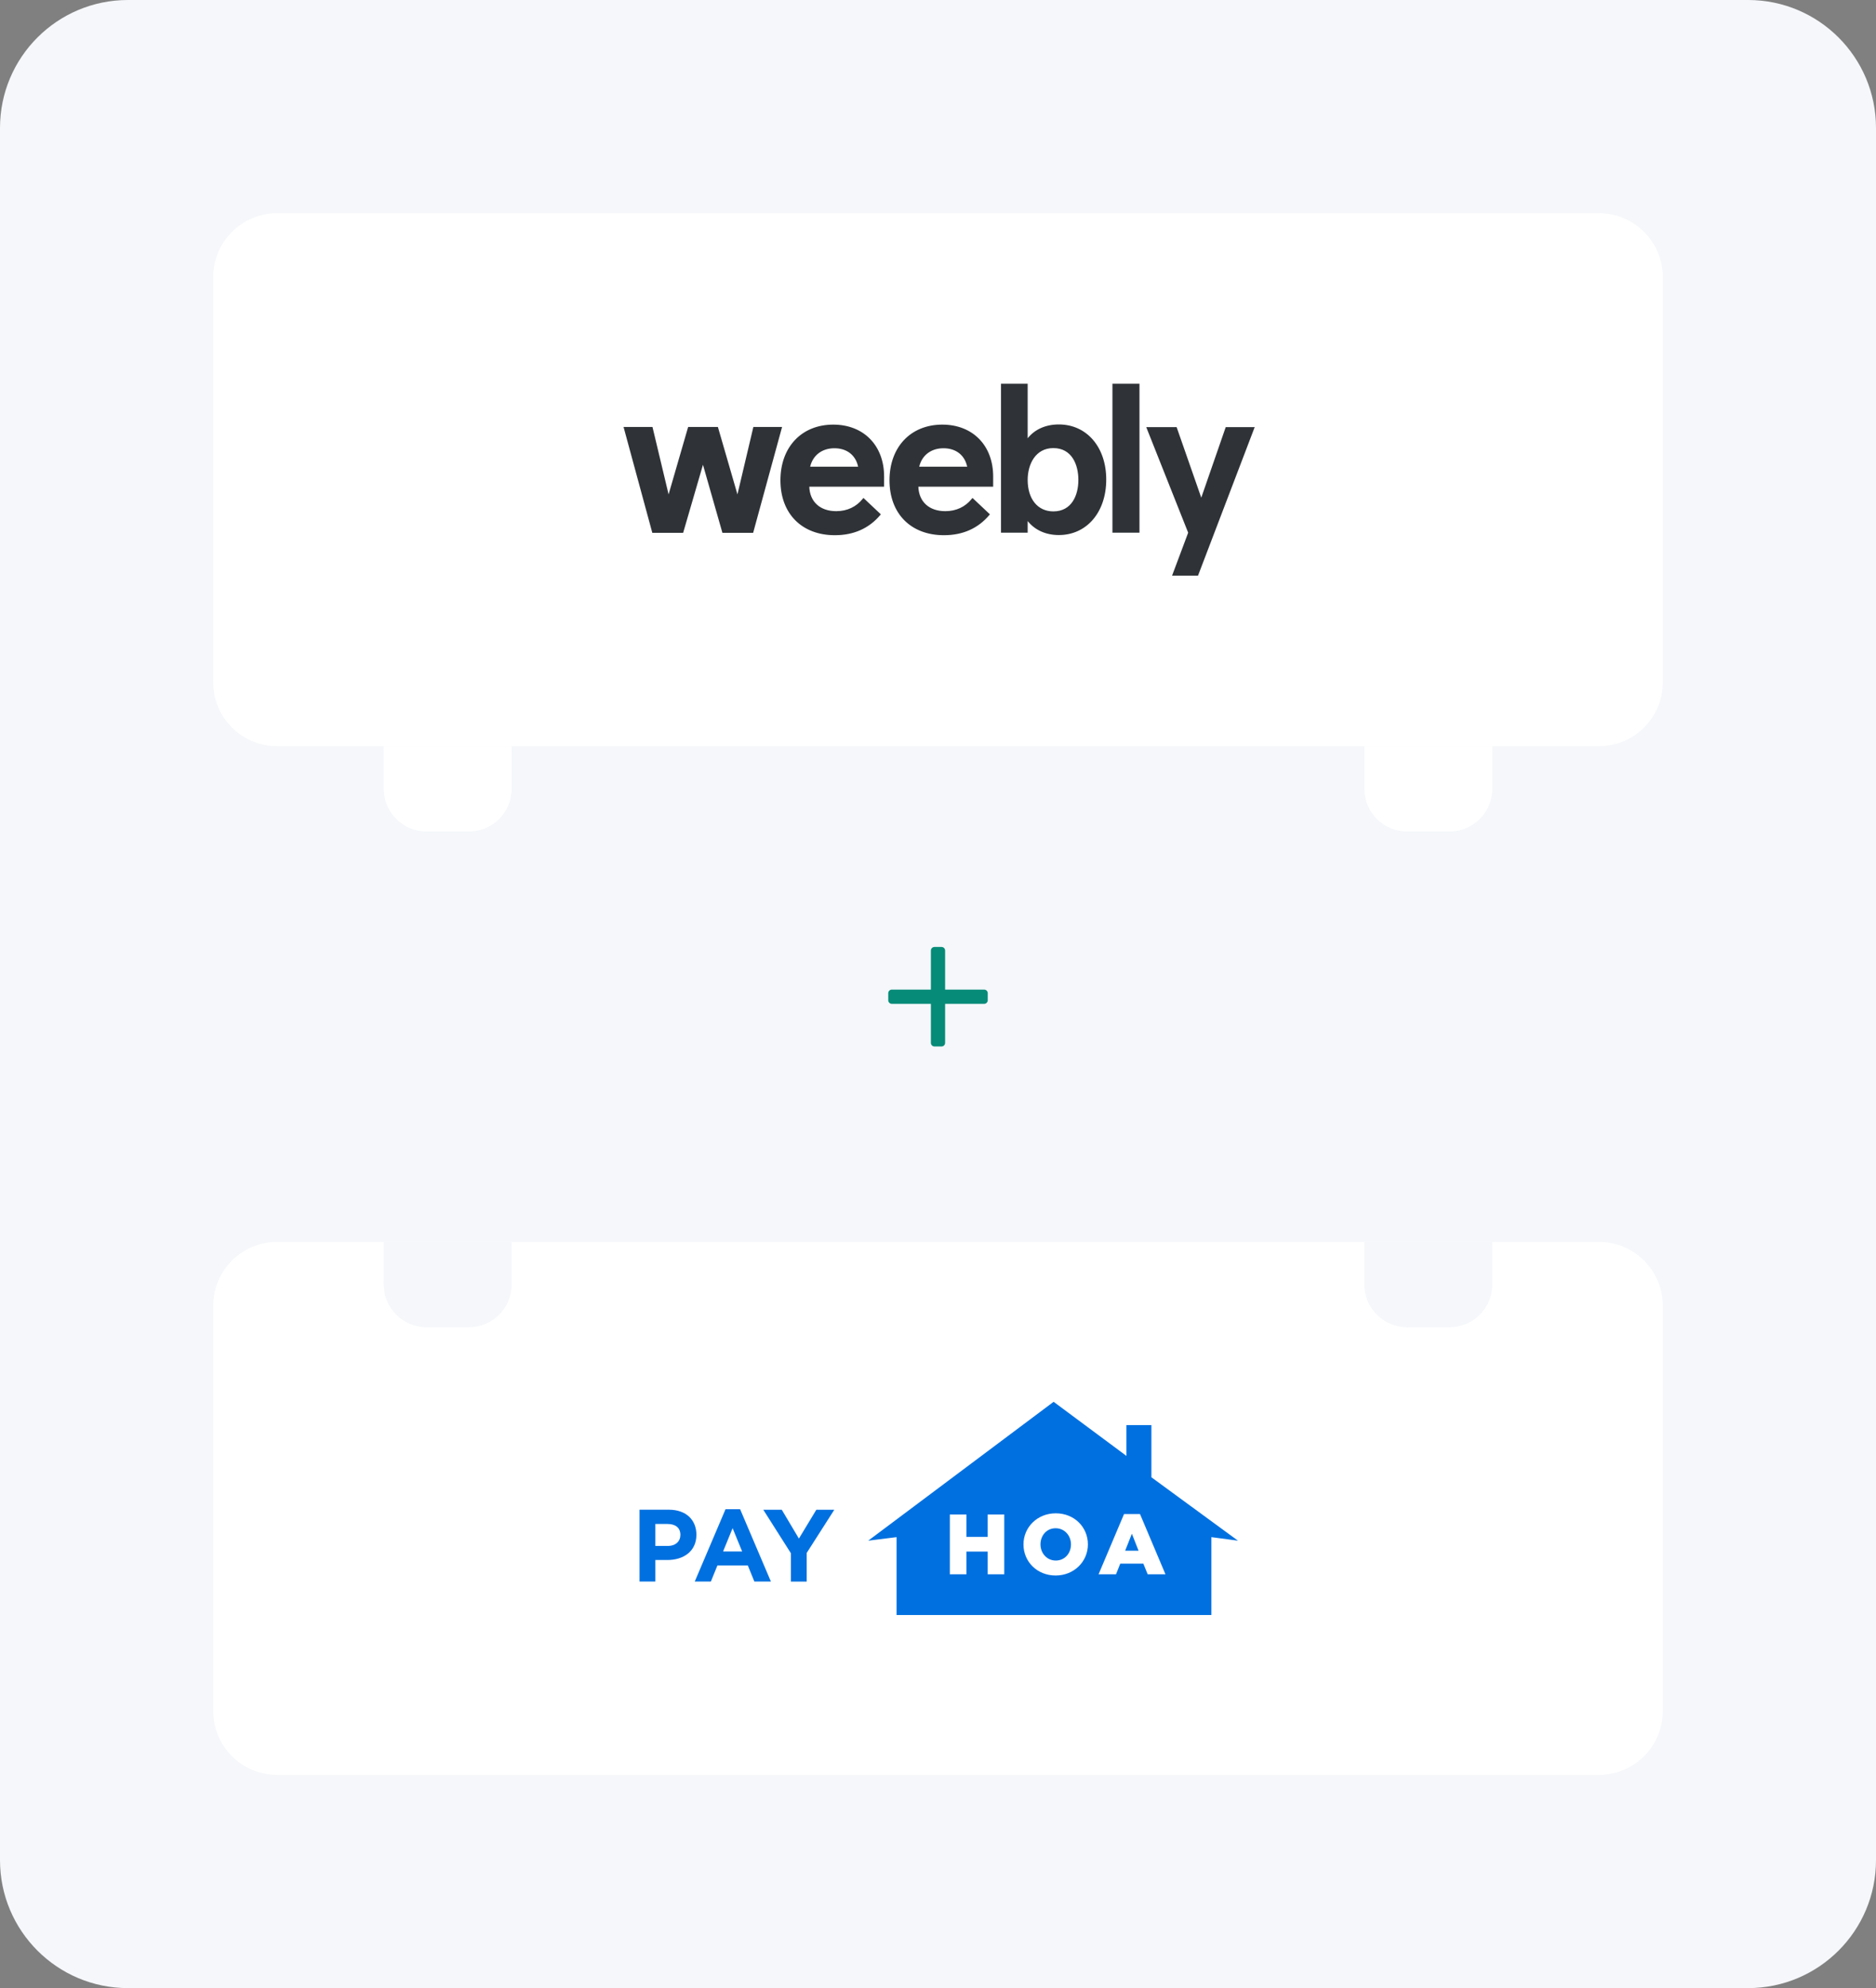 <svg width="352" height="373" viewBox="0 0 352 373" fill="none" xmlns="http://www.w3.org/2000/svg">
<rect x="0" y="0" width="352" height="373" fill="#808080" stroke="none"/>
<path d="M0 24C0 10.745 10.745 0 24 0L328 0C341.255 0 352 10.745 352 24V349C352 362.255 341.255 373 328 373H24C10.745 373 0 362.255 0 349L0 24Z" fill="#F5F7FA"/>
<path d="M185.333 186.333V187.666C185.333 188.034 185.035 188.333 184.667 188.333H177.333V195.666C177.333 196.034 177.035 196.333 176.667 196.333H175.333C174.965 196.333 174.667 196.034 174.667 195.666V188.333H167.333C166.965 188.333 166.667 188.034 166.667 187.666V186.333C166.667 185.964 166.965 185.666 167.333 185.666H174.667V178.333C174.667 177.964 174.965 177.666 175.333 177.666H176.667C177.035 177.666 177.333 177.964 177.333 178.333V185.666H184.667C185.035 185.666 185.333 185.964 185.333 186.333Z" fill="#068B78"/>
<path d="M40 52C40 45.373 45.373 40 52 40L300 40C306.627 40 312 45.373 312 52V128C312 134.627 306.627 140 300 140H52C45.373 140 40 134.627 40 128V52Z" fill="white"/>
<path fill-rule="evenodd" clip-rule="evenodd" d="M192.826 82.222C194.162 80.547 196.216 79.632 198.669 79.632C203.908 79.632 207.567 83.883 207.567 89.97C207.567 96.1 203.908 100.382 198.669 100.382C196.23 100.382 194.174 99.454 192.826 97.757V99.939H187.818V72H192.826V82.222ZM197.638 95.945C201.103 95.945 202.338 92.897 202.338 90.044C202.338 87.156 201.103 84.07 197.638 84.07C194.314 84.07 192.826 87.071 192.826 90.044C192.826 93.628 194.714 95.945 197.638 95.945ZM208.728 99.939V72H213.803V99.939H208.728ZM165.889 89.41L165.886 91.314H151.85C151.955 94.15 153.879 95.903 156.909 95.903C158.947 95.903 160.672 95.093 161.895 93.559L162.008 93.418L165.278 96.499L165.177 96.619C163.06 99.137 160.189 100.413 156.648 100.413C150.444 100.413 146.435 96.371 146.435 90.113C146.435 83.863 150.419 79.664 156.348 79.664C162.055 79.664 165.889 83.581 165.889 89.41ZM152.012 87.563H161.011C160.554 85.391 158.904 84.1 156.562 84.1C154.238 84.1 152.512 85.421 152.012 87.563ZM186.353 89.41L186.35 91.314H172.314C172.419 94.15 174.343 95.903 177.373 95.903C179.411 95.903 181.136 95.093 182.359 93.559L182.471 93.418L185.742 96.499L185.641 96.619C183.524 99.137 180.653 100.413 177.112 100.413C170.908 100.413 166.899 96.371 166.899 90.113C166.899 83.863 170.883 79.664 176.812 79.664C182.519 79.664 186.353 83.581 186.353 89.41ZM172.476 87.563H181.474C181.018 85.391 179.368 84.1 177.025 84.1C174.702 84.1 172.975 85.421 172.476 87.563ZM141.354 80.107H146.745L141.314 99.97H135.549L131.9 87.198L128.18 99.97H122.394L122.361 99.847L117 80.107H122.427L125.45 92.756L129.118 80.107H134.702L138.369 92.752L141.354 80.107ZM229.987 80.132H235.425L224.788 108H219.92L222.939 99.941L215.071 80.132H220.774L225.398 93.369L229.987 80.132Z" fill="#2F3337"/>
<path d="M72 140H96V148C96 152.418 92.418 156 88 156H80C75.582 156 72 152.418 72 148V140Z" fill="white"/>
<path d="M256 140H280V148C280 152.418 276.418 156 272 156H264C259.582 156 256 152.418 256 148V140Z" fill="white"/>
<path d="M40 245C40 238.373 45.373 233 52 233H300C306.627 233 312 238.373 312 245V321C312 327.627 306.627 333 300 333H52C45.373 333 40 327.627 40 321V245Z" fill="white"/>
<path fill-rule="evenodd" clip-rule="evenodd" d="M125.314 290.041C126.797 290.041 127.664 289.155 127.664 287.961C127.664 286.633 126.739 285.92 125.256 285.92H122.965V290.041H125.314ZM120 283.244H125.508C128.724 283.244 130.669 285.15 130.669 287.944C130.669 291.063 128.242 292.681 125.218 292.681H122.966V296.725H120V283.244Z" fill="#0070E0"/>
<path fill-rule="evenodd" clip-rule="evenodd" d="M139.253 291.082L137.462 286.711L135.671 291.082H139.253ZM136.134 283.148H138.869L144.647 296.726H141.546L140.314 293.702H134.613L133.38 296.726H130.357L136.134 283.148Z" fill="#0070E0"/>
<path fill-rule="evenodd" clip-rule="evenodd" d="M148.398 291.413L143.218 283.248H146.684L149.901 288.659L153.174 283.248H156.545L151.364 291.355V296.728H148.398V291.413Z" fill="#0070E0"/>
<path fill-rule="evenodd" clip-rule="evenodd" d="M216.043 277.162L232.281 289.053L227.295 288.391V303H168.222V288.391L162.909 289.053L197.695 263L211.355 273.148V267.369H216.043V277.162ZM181.331 284.141H178.222V295.362H181.331V291.097H185.323V295.362H188.433V284.141H185.323V288.34H181.331V284.141ZM200.951 289.752C200.951 288.133 199.781 286.723 198.066 286.723C196.367 286.723 195.229 288.101 195.229 289.752C195.229 291.372 196.399 292.782 198.098 292.782C199.813 292.782 200.951 291.403 200.951 289.752ZM192.039 289.753C192.039 286.531 194.637 283.918 198.099 283.918C201.561 283.918 204.126 286.499 204.126 289.753C204.126 292.975 201.529 295.588 198.067 295.588C194.604 295.588 192.039 293.007 192.039 289.753ZM212.38 287.75L213.631 290.94H211.115L212.38 287.75ZM213.903 284.062H210.906L206.128 295.364H209.399L210.2 293.36H214.528L215.345 295.364H218.68L213.903 284.062Z" fill="#0070E0"/>
<path d="M72 233L96 233L96 241C96 245.418 92.418 249 88 249L80 249C75.582 249 72 245.418 72 241L72 233Z" fill="#F5F7FA"/>
<path d="M256 233L280 233L280 241C280 245.418 276.418 249 272 249L264 249C259.582 249 256 245.418 256 241L256 233Z" fill="#F5F7FA"/>
</svg>
